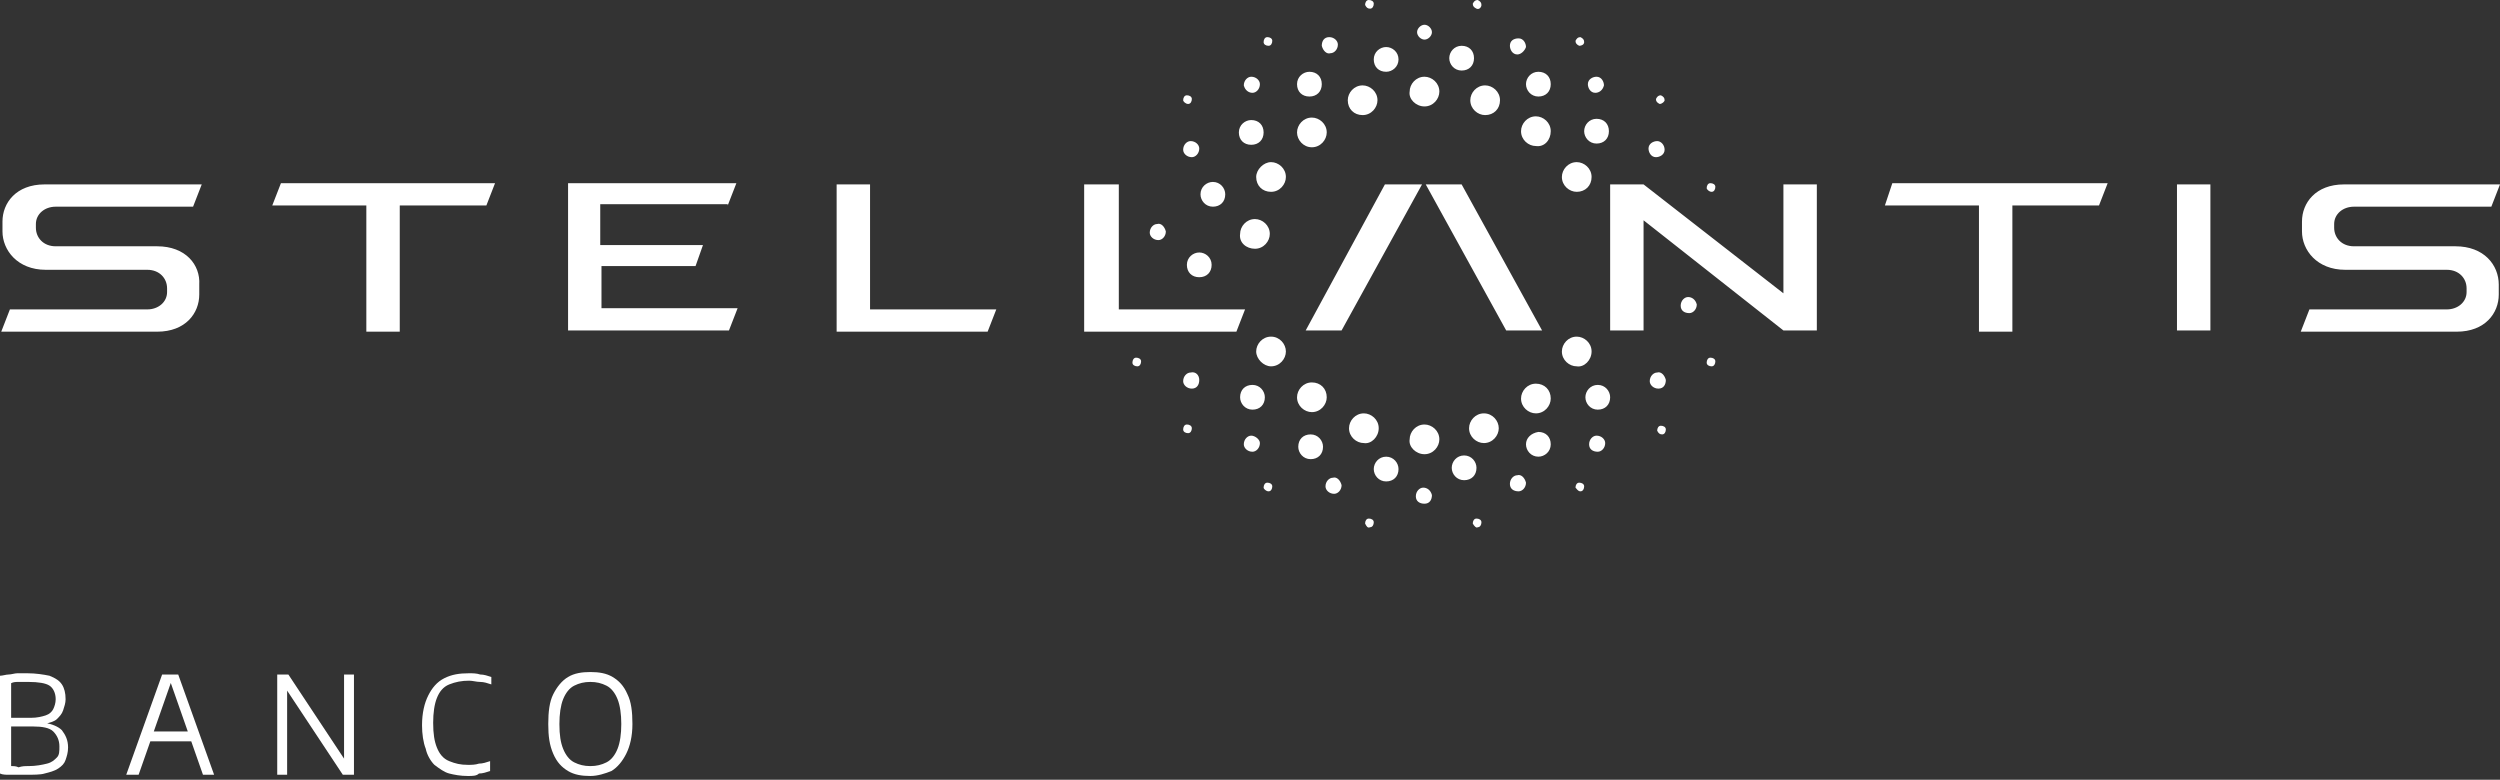 <svg width="202" height="63" viewBox="0 0 202 63" fill="none" xmlns="http://www.w3.org/2000/svg">
<rect x="0" y="0" width="202" height="63" fill="#333333" stroke="none"/>
<path d="M70.3 25H80.5L79.8 26.8H67.6V14.9H70.3V25ZM58.8 16.6L59.5 14.8H45.9V26.7H58.9L59.6 24.9H48.6V21.5H56.2L56.8 19.8H48.5V16.5H58.8V16.6ZM22 16.6H29.6V26.8H32.3V16.6H39.3L40 14.8H22.7L22 16.6ZM175.9 26.7H178.6V14.9H175.9V26.7ZM12.7 19.9H4.5C3.5 19.9 2.9 19.2 2.9 18.4V18.1C2.9 17.3 3.6 16.7 4.5 16.7H15.6L16.3 14.9H3.6C1.3 14.9 0.2 16.4 0.2 17.9V18.7C0.2 20.2 1.4 21.8 3.7 21.8H11.9C12.9 21.8 13.5 22.5 13.5 23.3V23.6C13.5 24.4 12.8 25 11.9 25H0.8L0.1 26.8H12.7C15 26.8 16.1 25.3 16.1 23.8V23C16.2 21.4 15 19.9 12.7 19.9ZM198.4 19.9H190.2C189.2 19.9 188.6 19.2 188.6 18.4V18.1C188.6 17.3 189.3 16.7 190.2 16.7H201.3L202 14.9H189.4C187.1 14.9 186 16.4 186 17.9V18.7C186 20.2 187.2 21.8 189.5 21.8H197.7C198.7 21.8 199.3 22.5 199.3 23.3V23.6C199.3 24.4 198.6 25 197.7 25H186.6L185.9 26.8H198.5C200.8 26.8 201.9 25.3 201.9 23.8V23C201.9 21.4 200.7 19.9 198.4 19.9ZM144.1 23.7L132.8 14.9H130.1V26.7H132.8V17.8L144.1 26.7H146.8V14.9H144.1V23.7ZM105.5 26.7H108.4L114.9 14.9H111.9L105.5 26.7ZM115.2 14.9L121.7 26.7H124.6L118.1 14.9H115.2ZM90.3 14.9H87.6V26.8H99.9L100.6 25H90.4V14.9H90.3ZM152.3 16.6H159.9V26.8H162.6V16.6H169.6L170.3 14.8H152.9L152.3 16.6ZM102.7 27.2C102 27.2 101.5 27.8 101.5 28.4C101.5 29 102.1 29.6 102.7 29.6C103.4 29.6 103.9 29 103.9 28.4C103.9 27.8 103.4 27.2 102.7 27.2ZM106 30.9C105.3 30.9 104.8 31.5 104.8 32.1C104.8 32.8 105.4 33.3 106 33.3C106.7 33.3 107.2 32.7 107.2 32.1C107.2 31.4 106.7 30.9 106 30.9ZM128.6 28.4C128.6 27.7 128 27.2 127.4 27.2C126.7 27.2 126.2 27.8 126.2 28.4C126.2 29.1 126.8 29.6 127.4 29.6C128 29.7 128.6 29.1 128.6 28.4ZM124.1 31C123.4 31 122.9 31.6 122.9 32.2C122.9 32.9 123.5 33.4 124.1 33.4C124.8 33.4 125.3 32.8 125.3 32.2C125.3 31.5 124.8 31 124.1 31ZM119.9 33.4C119.2 33.4 118.7 34 118.7 34.6C118.7 35.3 119.3 35.8 119.9 35.8C120.6 35.8 121.1 35.2 121.1 34.6C121.1 34 120.6 33.4 119.9 33.4ZM111.4 34.6C111.4 33.9 110.8 33.4 110.2 33.4C109.5 33.4 109 34 109 34.6C109 35.3 109.6 35.8 110.2 35.8C110.8 35.9 111.4 35.3 111.4 34.6ZM93.5 18.1C93.2 18.1 92.9 18.4 92.9 18.8C92.9 19.1 93.2 19.4 93.6 19.4C93.9 19.4 94.2 19.1 94.2 18.7C94.1 18.3 93.8 18 93.5 18.1ZM96.2 30.1C95.9 30.1 95.6 30.4 95.6 30.8C95.6 31.1 95.9 31.4 96.3 31.4C96.7 31.4 96.9 31.1 96.9 30.7C96.9 30.3 96.6 30 96.2 30.1ZM101.1 35.2C100.8 35.2 100.5 35.5 100.5 35.9C100.5 36.2 100.8 36.5 101.2 36.5C101.5 36.5 101.8 36.2 101.8 35.8C101.8 35.5 101.4 35.2 101.1 35.2ZM107.7 38.6C107.4 38.6 107.1 38.9 107.1 39.3C107.1 39.6 107.4 39.9 107.8 39.9C108.1 39.9 108.4 39.6 108.4 39.2C108.3 38.8 108 38.5 107.7 38.6ZM115 39.4C114.7 39.4 114.4 39.7 114.4 40.1C114.4 40.5 114.7 40.7 115.1 40.7C115.5 40.7 115.7 40.4 115.7 40C115.6 39.6 115.3 39.4 115 39.4ZM122.6 38.4C122.3 38.4 122 38.7 122 39.1C122 39.5 122.3 39.7 122.7 39.7C123 39.7 123.3 39.4 123.3 39C123.2 38.6 122.9 38.3 122.6 38.4ZM129 35.2C128.7 35.2 128.4 35.5 128.4 35.9C128.4 36.3 128.7 36.5 129.1 36.5C129.4 36.5 129.7 36.2 129.7 35.8C129.7 35.5 129.4 35.2 129 35.2ZM133.9 30.1C133.6 30.1 133.3 30.4 133.3 30.8C133.3 31.1 133.6 31.4 134 31.4C134.4 31.4 134.6 31.1 134.6 30.7C134.5 30.3 134.2 30 133.9 30.1ZM136.4 24C136.1 24 135.8 24.3 135.8 24.7C135.8 25.1 136.1 25.3 136.5 25.3C136.8 25.3 137.1 25 137.1 24.6C137 24.2 136.7 24 136.4 24ZM95.6 12.1C95.6 12.4 95.9 12.7 96.3 12.7C96.6 12.7 96.9 12.4 96.9 12C96.9 11.7 96.6 11.4 96.2 11.4C95.9 11.4 95.6 11.7 95.6 12.1ZM101.2 7.5C101.5 7.5 101.8 7.2 101.8 6.8C101.8 6.5 101.5 6.2 101.1 6.2C100.8 6.2 100.5 6.5 100.5 6.9C100.6 7.3 100.9 7.5 101.2 7.5ZM107.5 4.3C107.8 4.3 108.1 4 108.1 3.6C108.1 3.3 107.8 3 107.4 3C107 3 106.8 3.3 106.8 3.7C106.9 4.1 107.2 4.4 107.5 4.3ZM96 8.4C96.2 8.4 96.3 8.2 96.3 8C96.3 7.8 96.1 7.7 95.9 7.7C95.7 7.7 95.6 7.9 95.6 8.1C95.6 8.2 95.8 8.4 96 8.4ZM91.9 29.6C92.1 29.6 92.2 29.4 92.2 29.2C92.2 29 92 28.9 91.8 28.9C91.6 28.9 91.5 29.1 91.5 29.3C91.5 29.5 91.7 29.6 91.9 29.6ZM96 35C96.2 35 96.3 34.8 96.3 34.6C96.3 34.4 96.1 34.3 95.9 34.3C95.7 34.3 95.6 34.5 95.6 34.7C95.6 34.9 95.8 35 96 35ZM102.5 39.7C102.7 39.7 102.8 39.5 102.8 39.3C102.8 39.1 102.6 39 102.4 39C102.2 39 102.1 39.2 102.1 39.4C102.1 39.5 102.3 39.7 102.5 39.7ZM110.7 42.6C110.9 42.6 111 42.4 111 42.2C111 42 110.8 41.9 110.6 41.9C110.4 41.9 110.3 42.1 110.3 42.3C110.4 42.5 110.5 42.7 110.7 42.6ZM119.4 42.6C119.6 42.6 119.7 42.4 119.7 42.2C119.7 42 119.5 41.9 119.3 41.9C119.1 41.9 119 42.1 119 42.3C119.1 42.5 119.3 42.7 119.4 42.6ZM127.7 39.7C127.9 39.7 128 39.5 128 39.3C128 39.1 127.8 39 127.6 39C127.4 39 127.3 39.2 127.3 39.4C127.4 39.5 127.5 39.7 127.7 39.7ZM134.3 35.1C134.5 35.1 134.6 34.9 134.6 34.7C134.6 34.5 134.4 34.4 134.2 34.4C134 34.4 133.9 34.6 133.9 34.8C134 35 134.1 35.1 134.3 35.1ZM138.3 29.6C138.5 29.6 138.6 29.4 138.6 29.2C138.6 29 138.4 28.9 138.2 28.9C138 28.9 137.9 29.1 137.9 29.3C137.9 29.5 138.1 29.6 138.3 29.6ZM102.5 3.7C102.7 3.7 102.8 3.5 102.8 3.3C102.8 3.1 102.6 3 102.4 3C102.2 3 102.1 3.2 102.1 3.4C102.1 3.6 102.3 3.7 102.5 3.7ZM110.7 0.7C110.9 0.7 111 0.5 111 0.3C111 0.1 110.8 0 110.6 0C110.4 0 110.3 0.2 110.3 0.4C110.4 0.6 110.5 0.7 110.7 0.7ZM101.4 20.1C102.1 20.1 102.6 19.5 102.6 18.9C102.6 18.2 102 17.7 101.4 17.7C100.7 17.7 100.2 18.3 100.2 18.9C100.1 19.6 100.7 20.1 101.4 20.1ZM102.7 15.5C103.4 15.5 103.9 14.9 103.9 14.3C103.9 13.6 103.3 13.1 102.7 13.1C102.1 13.1 101.5 13.7 101.5 14.3C101.5 15 102 15.5 102.7 15.5ZM106 11.9C106.7 11.9 107.2 11.3 107.2 10.7C107.2 10 106.6 9.5 106 9.5C105.3 9.5 104.8 10.1 104.8 10.7C104.8 11.3 105.3 11.9 106 11.9ZM110.1 9.3C110.8 9.3 111.3 8.7 111.3 8.1C111.3 7.4 110.7 6.9 110.1 6.9C109.4 6.9 108.9 7.5 108.9 8.1C108.9 8.8 109.4 9.3 110.1 9.3ZM115.1 8.6C115.8 8.6 116.3 8 116.3 7.4C116.3 6.7 115.7 6.2 115.1 6.2C114.4 6.2 113.9 6.8 113.9 7.4C113.8 8 114.4 8.6 115.1 8.6ZM115.1 36.7C115.8 36.7 116.3 36.1 116.3 35.5C116.3 34.8 115.7 34.3 115.1 34.3C114.4 34.3 113.9 34.9 113.9 35.5C113.8 36.1 114.4 36.7 115.1 36.7ZM101.1 9.7C100.6 9.7 100.1 10.1 100.1 10.7C100.1 11.3 100.5 11.7 101.1 11.7C101.7 11.7 102.1 11.3 102.1 10.7C102.1 10.1 101.7 9.7 101.1 9.7ZM98 14.7C97.5 14.7 97 15.1 97 15.7C97 16.2 97.4 16.7 98 16.7C98.6 16.7 99 16.3 99 15.7C99 15.2 98.6 14.7 98 14.7ZM96.9 20.4C96.4 20.4 95.9 20.8 95.9 21.4C95.9 22 96.3 22.4 96.9 22.4C97.5 22.4 97.9 22 97.9 21.4C97.9 20.8 97.4 20.4 96.9 20.4ZM105.8 5.8C105.3 5.8 104.8 6.2 104.8 6.8C104.8 7.4 105.2 7.8 105.8 7.8C106.4 7.8 106.8 7.4 106.8 6.8C106.8 6.2 106.4 5.8 105.8 5.8ZM112 3.8C111.5 3.8 111 4.2 111 4.8C111 5.4 111.4 5.8 112 5.8C112.5 5.8 113 5.4 113 4.8C113 4.2 112.5 3.8 112 3.8ZM115.1 2C114.8 2 114.5 2.3 114.5 2.6C114.5 2.9 114.8 3.2 115.1 3.2C115.4 3.2 115.7 2.9 115.7 2.6C115.7 2.3 115.4 2 115.1 2ZM133.9 11.4C133.6 11.4 133.2 11.6 133.2 12C133.2 12.3 133.4 12.7 133.8 12.7C134.1 12.7 134.5 12.5 134.5 12.1C134.5 11.7 134.2 11.4 133.9 11.4ZM129.6 6.9C129.6 6.6 129.4 6.2 129 6.2C128.7 6.2 128.3 6.4 128.3 6.8C128.3 7.1 128.5 7.5 128.9 7.5C129.2 7.5 129.5 7.3 129.6 6.9ZM123.3 3.8C123.3 3.5 123.1 3.1 122.7 3.1C122.3 3.1 122 3.3 122 3.7C122 4 122.2 4.4 122.6 4.4C122.9 4.4 123.2 4.1 123.3 3.8ZM134.5 8.1C134.5 7.9 134.4 7.8 134.2 7.7C134 7.7 133.9 7.8 133.8 8C133.8 8.2 133.9 8.3 134.1 8.4C134.3 8.4 134.5 8.2 134.5 8.1ZM128 3.4C128 3.2 127.9 3.1 127.7 3C127.5 3 127.4 3.1 127.3 3.3C127.3 3.5 127.4 3.6 127.6 3.7C127.8 3.7 128 3.6 128 3.4ZM119.7 0.4C119.7 0.2 119.6 0.1 119.4 0C119.2 0 119.1 0.1 119 0.3C119 0.5 119.1 0.6 119.3 0.7C119.5 0.8 119.7 0.6 119.7 0.4ZM128.6 14.3C128.6 13.6 128 13.1 127.4 13.1C126.7 13.1 126.2 13.7 126.2 14.3C126.2 15 126.8 15.5 127.4 15.5C128.1 15.5 128.6 15 128.6 14.3ZM125.3 10.6C125.3 9.9 124.7 9.4 124.1 9.4C123.4 9.4 122.9 10 122.9 10.6C122.9 11.3 123.5 11.8 124.1 11.8C124.8 11.9 125.3 11.3 125.3 10.6ZM121.2 8.1C121.2 7.4 120.6 6.9 120 6.9C119.3 6.9 118.8 7.5 118.8 8.1C118.8 8.8 119.4 9.3 120 9.3C120.7 9.3 121.2 8.8 121.2 8.1ZM128 10.6C128 11.1 128.4 11.6 129 11.6C129.6 11.6 130 11.2 130 10.6C130 10 129.6 9.6 129 9.6C128.4 9.6 128 10.1 128 10.6ZM128.1 32.1C128.1 32.6 128.5 33.1 129.1 33.1C129.7 33.1 130.1 32.7 130.1 32.1C130.1 31.6 129.7 31.1 129.1 31.1C128.5 31.1 128.1 31.6 128.1 32.1ZM123.3 35.9C123.3 36.4 123.7 36.9 124.3 36.9C124.8 36.9 125.3 36.5 125.3 35.9C125.3 35.3 124.9 34.9 124.3 34.9C123.7 35 123.3 35.4 123.3 35.9ZM117.3 37.8C117.3 38.3 117.7 38.8 118.3 38.8C118.9 38.8 119.3 38.4 119.3 37.8C119.3 37.3 118.9 36.8 118.3 36.8C117.7 36.8 117.3 37.3 117.3 37.8ZM111 37.9C111 38.4 111.4 38.9 112 38.9C112.6 38.9 113 38.5 113 37.9C113 37.4 112.6 36.9 112 36.9C111.4 36.9 111 37.4 111 37.9ZM104.9 36.1C104.9 36.6 105.3 37.1 105.9 37.1C106.5 37.1 106.9 36.7 106.9 36.1C106.9 35.6 106.5 35.1 105.9 35.1C105.3 35.1 104.9 35.5 104.9 36.1ZM100.2 32.1C100.2 32.6 100.6 33.1 101.2 33.1C101.8 33.1 102.2 32.7 102.2 32.1C102.2 31.6 101.8 31.1 101.2 31.1C100.6 31.1 100.2 31.5 100.2 32.1ZM123.3 6.8C123.3 7.3 123.7 7.8 124.3 7.8C124.9 7.8 125.3 7.4 125.3 6.8C125.3 6.2 124.9 5.8 124.3 5.8C123.7 5.8 123.3 6.3 123.3 6.8ZM117.1 4.7C117.1 5.2 117.5 5.7 118.1 5.7C118.7 5.7 119.1 5.3 119.1 4.7C119.1 4.1 118.7 3.7 118.1 3.7C117.5 3.7 117.1 4.2 117.1 4.7ZM138.3 15.5C138.5 15.5 138.6 15.3 138.6 15.1C138.6 14.9 138.4 14.8 138.2 14.8C138 14.8 137.9 15 137.9 15.2C137.9 15.3 138.1 15.5 138.3 15.5Z" fill="white"/>
<path d="M2.1 62.6C1.9 62.6 1.7 62.6 1.4 62.6C1.2 62.6 1 62.6 0.7 62.6C0.5 62.6 0.2 62.6 0 62.5V54.6C0.2 54.6 0.5 54.5 0.7 54.5C0.9 54.5 1.2 54.4 1.4 54.4C1.7 54.4 1.9 54.4 2.2 54.4C2.9 54.4 3.5 54.5 4 54.6C4.5 54.8 4.8 55 5 55.3C5.2 55.6 5.3 56 5.3 56.5C5.3 56.8 5.2 57.1 5.1 57.4C5 57.7 4.8 57.9 4.6 58.1C4.4 58.3 4 58.4 3.6 58.5V58.4C4.2 58.5 4.7 58.7 5 59C5.3 59.4 5.5 59.8 5.5 60.4C5.5 60.8 5.4 61.1 5.3 61.4C5.2 61.7 5 61.9 4.7 62.1C4.4 62.3 4 62.4 3.6 62.5C3.3 62.6 2.7 62.6 2.1 62.6ZM2.3 61.9C2.9 61.9 3.4 61.8 3.8 61.7C4.2 61.6 4.4 61.4 4.6 61.2C4.8 61 4.8 60.7 4.8 60.3C4.8 59.8 4.6 59.4 4.3 59.1C4 58.8 3.4 58.7 2.7 58.7H0.8V58H2.5C3 58 3.4 57.9 3.7 57.8C4 57.7 4.2 57.5 4.3 57.3C4.4 57.1 4.5 56.8 4.5 56.5C4.5 56 4.3 55.6 4 55.4C3.7 55.2 3.1 55.1 2.3 55.1C2 55.1 1.7 55.1 1.5 55.1C1.3 55.1 1.1 55.1 0.9 55.2V61.9C1.1 61.9 1.3 61.9 1.5 62C1.8 61.9 2 61.9 2.3 61.9Z" fill="white"/>
<path d="M10.2 62.6L13.1 54.5H14.4L17.3 62.6H16.4L13.7 54.9H13.9L11.2 62.6H10.2ZM11.8 59.9L12 59.1H15.6L15.8 59.9H11.8Z" fill="white"/>
<path d="M22.4 62.6V54.5H23.3L28 61.6H27.8V54.5H28.6V62.6H27.7L23 55.5H23.2V62.6H22.4Z" fill="white"/>
<path d="M37.8 62.7C37.2 62.7 36.7 62.6 36.3 62.5C35.9 62.4 35.5 62.1 35.1 61.8C34.8 61.5 34.5 61 34.4 60.5C34.2 60 34.1 59.3 34.1 58.6C34.1 57.6 34.3 56.8 34.6 56.2C34.9 55.6 35.3 55.1 35.9 54.8C36.5 54.5 37.1 54.4 37.9 54.4C38.2 54.4 38.5 54.4 38.8 54.5C39.1 54.5 39.4 54.6 39.7 54.7V55.3C39.4 55.2 39.1 55.1 38.8 55.1C38.5 55.1 38.2 55 37.9 55C37.3 55 36.8 55.1 36.3 55.3C35.8 55.5 35.5 55.9 35.3 56.4C35.1 56.9 35 57.6 35 58.4C35 59.3 35.1 59.9 35.3 60.4C35.5 60.9 35.8 61.3 36.3 61.5C36.8 61.7 37.2 61.8 37.8 61.8C38.1 61.8 38.4 61.8 38.7 61.7C39 61.7 39.3 61.6 39.6 61.5V62.3C39.3 62.4 39 62.5 38.7 62.5C38.5 62.7 38.2 62.7 37.8 62.7Z" fill="white"/>
<path d="M47.7 62.7C47 62.7 46.4 62.6 45.9 62.3C45.4 62 45 61.6 44.7 60.9C44.4 60.2 44.3 59.5 44.3 58.5C44.3 57.5 44.4 56.7 44.7 56.1C45 55.5 45.4 55 45.9 54.7C46.4 54.4 47 54.3 47.7 54.3C48.4 54.3 49 54.4 49.5 54.7C50 55 50.4 55.4 50.7 56.1C51 56.7 51.1 57.5 51.1 58.5C51.1 59.5 50.9 60.3 50.6 60.9C50.3 61.5 49.9 62 49.4 62.3C48.9 62.5 48.3 62.7 47.7 62.7ZM47.7 61.9C48.2 61.9 48.6 61.8 49 61.6C49.4 61.4 49.7 61 49.9 60.5C50.1 60 50.2 59.3 50.2 58.5C50.2 57.7 50.1 57 49.9 56.5C49.7 56 49.4 55.6 49 55.4C48.6 55.2 48.2 55.1 47.7 55.1C47.2 55.1 46.8 55.2 46.4 55.4C46 55.6 45.7 56 45.5 56.5C45.3 57 45.2 57.7 45.2 58.5C45.2 59.4 45.3 60 45.5 60.5C45.7 61 46 61.4 46.4 61.6C46.8 61.8 47.2 61.9 47.7 61.9Z" fill="white"/>
</svg>

